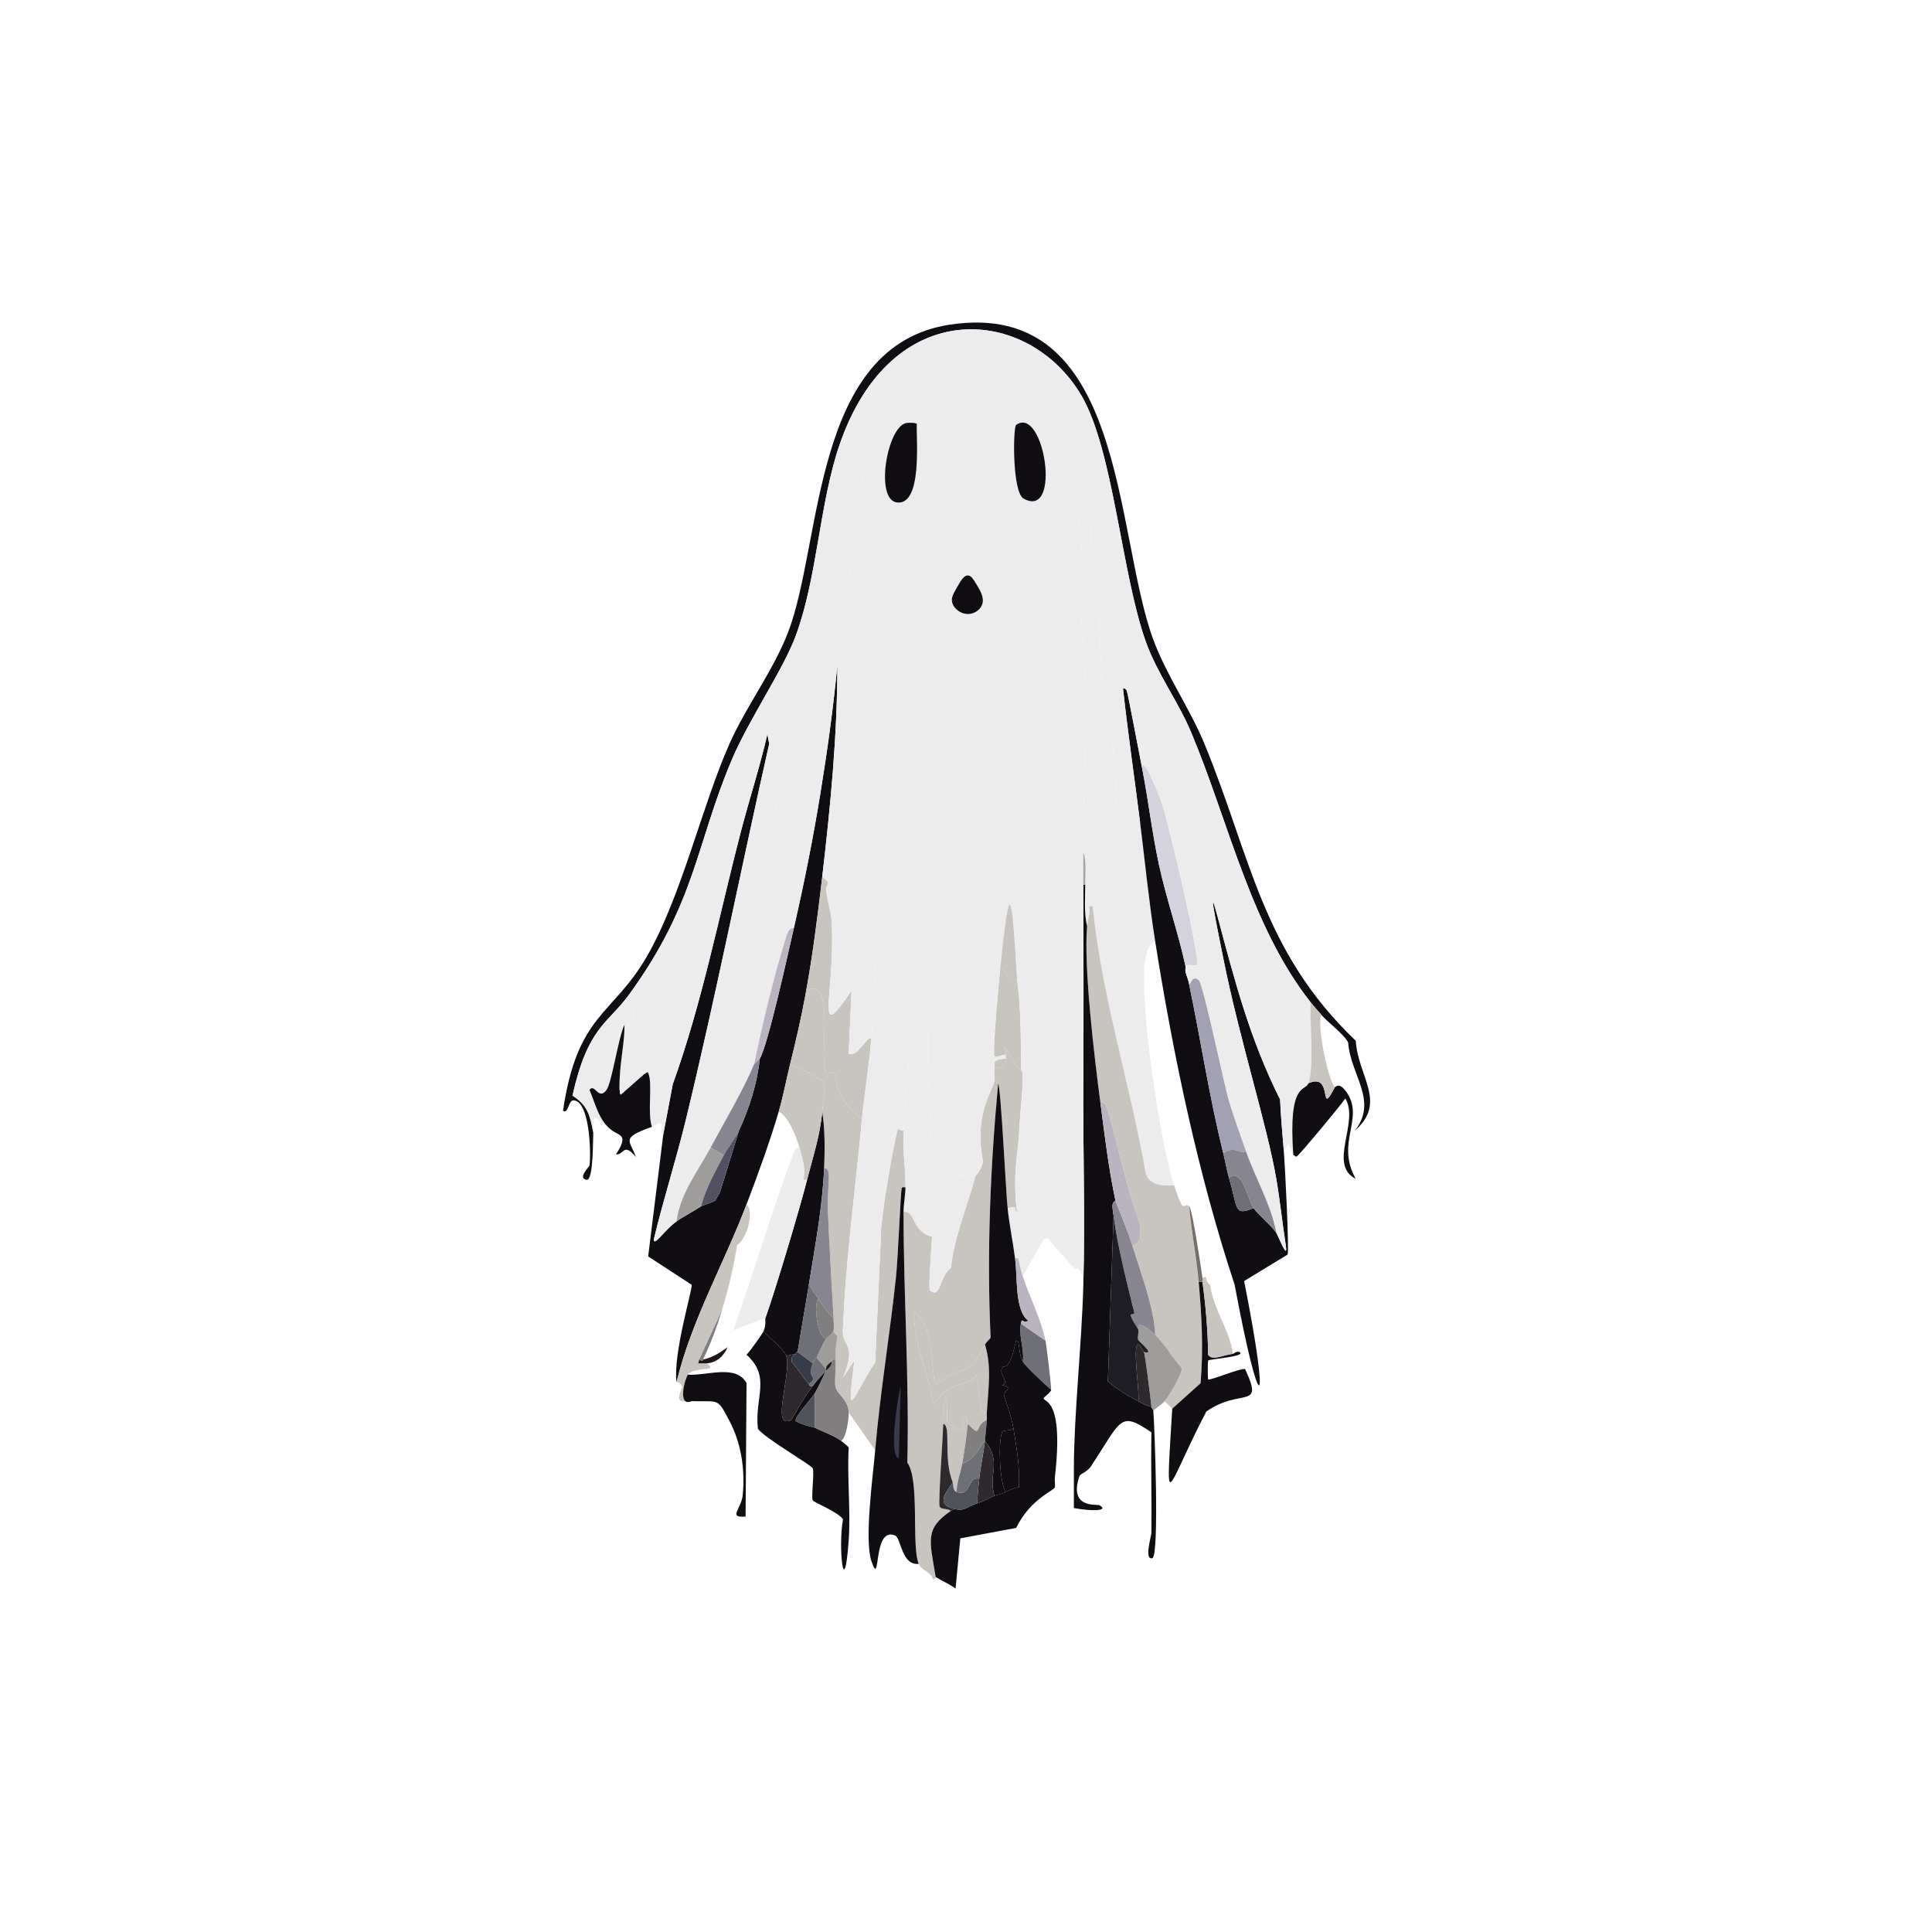 <?xml version="1.0" encoding="iso-8859-1"?>
<!-- Generator: Adobe Illustrator 28.0.0, SVG Export Plug-In . SVG Version: 6.00 Build 0)  -->
<svg version="1.1" id="Layer_1" xmlns="http://www.w3.org/2000/svg" xmlns:xlink="http://www.w3.org/1999/xlink" x="0px" y="0px"
	 viewBox="0 0 360 360" style="enable-background:new 0 0 360 360;" xml:space="preserve">
<g>
	<g id="Background_00000145772735985012515210000016550037546329039028_" style="display:none;">
		<path style="display:inline;fill:#C8C4C0;" d="M360.5-0.5c0,180.5,0,180.5,0,361c-180.5,0-180.5,0-361,0c0-180.5,0-180.5,0-361
			C180-0.5,180-0.5,360.5-0.5z"/>
		<path style="display:inline;fill:#9F9D9B;" d="M312.907,304.799c-1.644,4.127-1.933,1.031-2.115,3.525
			c-6.455,3.651-12.33,3.545-14.278,4.23c-0.275,0.097-0.176,0.472-0.176,0.705c-18.009,2.979-36.104,3.034-54.291,3.525
			c0.441-0.353,0.441-0.353,0.881-0.705c-4.339-0.249-8.499-1.073-12.868-0.705c-0.264-0.353-0.264-0.353-0.529-0.705
			c1.185-0.138,2.492-0.721,3.702-0.705c0.044,0.001,0.274,0.704,0.529,0.705c4.089,0.012,10.215,0.422,9.695-1.41
			c0.125,0.002-0.231-0.366,2.468-0.353c-0.841,1.879,5.42,1.798,4.23,0c2.801-0.059,3.928-0.303,4.759-0.353
			c0.793-0.047,5.72,1.425,6.169-1.41c5.317,0.019,10.732,0.262,16.041,0c0.143-0.007,0.561-0.697,0.705-0.705
			c2.725-0.145,5.558-0.263,8.285-0.353c0.429-0.014,0.895,0.018,1.41,0c0.354,0.078,0.909,0.729,1.763,0.176
			c-2.011-0.888-1.674-0.179-1.763-0.176c-0.424-0.093-0.963,0.06-1.41,0c-0.103-1.546,5.392-0.262,9.695-0.705
			c-2.387-0.619-11.77-0.317-5.464-0.705c12.074-0.744,13.367,0.509,6.698-1.058c3.219-0.433,5.614,0.57,4.936-2.468
			c1.355,0.07,2.691,0.395,4.054,0.353c-0.793-0.617-0.793-0.617-1.586-1.234c0.353-0.264,0.353-0.264,0.705-0.529
			C307.714,304.122,310.35,304.312,312.907,304.799z"/>
		<path style="display:inline;fill:#C8C4C0;" d="M201.857,239.579c-0.307,11.249-1.733,23.584-1.763,34.196
			c-1.205,2.048-1.656-0.021-3.525,1.41c1.673-14.665-2.04-13.853-2.115-14.63c-0.017-0.177,1.347-1.062,1.41-1.586
			c0.058-0.477-0.822-8.028-1.058-9.166c-0.823-3.982-2.939-8.087-4.23-11.986c1.939-3.437,1.939-3.437,3.878-6.875
			c0.441-0.088,0.441-0.088,0.881-0.176c1.376,1.893,3.08,3.497,4.583,5.288C200.622,236.892,201.543,235.4,201.857,239.579z"/>
		<path style="display:inline;fill:#9F9D9B;" d="M57.316,303.389c0.313,1.228-3.01,0.503-3.525,1.586
			c-2.018,4.245,5.616,3.657,8.108,3.702c5.469,0.098,7.101,0.286,0.529,0.353c3.353,1.194,6.767,0.091,10.224,0.353
			c2.394,0.181,7.741,1.375,10.576,1.763c1.584,0.216,3.688-0.207,5.288,0c0.11,0.014-0.07,0.79,1.939,1.058
			c0.056,0.007,0.646,0.673,0.881,0.705c1.83,0.251,7.365,0.579,9.695,0.705c1.641,0.05,3.296-0.069,4.936,0
			c-0.406,1.776,8.325,1.788,9.695,2.115c0.262,0.063,0.18,0.467,0.176,0.705c-15.124-0.46-30.41-0.641-45.478-2.115
			c0.19-1.981-0.776-0.386-1.939-0.705c-0.294-0.081-0.059-0.628-0.353-0.705c-4.242-1.118-8.842-1.55-13.044-2.82
			c-0.296-0.089-0.056-0.612-0.353-0.705c-0.118-0.037-1.222,0.478-2.468,0C43.998,306.234,51.587,304.125,57.316,303.389z"/>
		<path style="display:inline;fill:#C8C4C0;" d="M84.109,298.453c-0.088,0.705-0.088,0.705-0.176,1.41
			c-1.146,0.176-1.146,0.176-2.292,0.353c-2.144,1.851-7.392,0.532-7.58,2.115c-0.172-0.718-8.551-0.766-7.756,1.058
			c-1.056-0.755-3.63-0.785-4.23,0.353c-0.967-0.51-3.668-0.493-4.759-0.353c-5.729,0.736-13.318,2.845-5.112,5.993
			c1.246,0.478,2.35-0.037,2.468,0c0.296,0.093,0.057,0.616,0.353,0.705c4.202,1.271,8.802,1.702,13.044,2.82
			c0.293,0.077,0.059,0.624,0.353,0.705c1.163,0.319,2.129-1.276,1.939,0.705c-3.126-0.306-27.296-3.454-27.851-4.759
			c0.737-6.104,7.253-7.602,12.515-8.637C61.865,299.576,76.573,298.817,84.109,298.453z"/>
		<path style="display:inline;fill:#50525A;" d="M211.729,297.396c0.407,2.671,12.904-0.357,15.512,1.763
			c-11.887-0.368-23.722-0.578-35.606,0c-17.908,0.463-35.864-0.471-53.762-0.353c-1.382,0.009-6.725,0.651-11.105,0.705
			c-1.281,0.016-2.585-0.019-3.878,0c0.237-1.874,5.331,0.63,4.936-1.763C155.782,297.31,183.77,297.145,211.729,297.396z"/>
		<path style="display:inline;fill:#807E7E;" d="M112.312,313.612c-0.185,1.666,6.236,1.838,8.461,1.763
			c36.421,0.422,72.904,2.263,109.287,0c4.369-0.368,8.528,0.456,12.868,0.705c-0.441,0.353-0.441,0.353-0.881,0.705
			c-39.659,1.071-86.528,0.854-126.209-0.353c0.003-0.238,0.086-0.643-0.176-0.705c-1.369-0.327-10.101-0.339-9.695-2.115
			C108.075,313.701,110.203,313.539,112.312,313.612z"/>
		<path style="display:inline;fill:#B2B2AF;" d="M312.907,304.799c-2.557-0.487-5.193-0.677-7.756-1.058
			c-1.809-0.269-10.277-1.946-11.105-1.763c-1.632,2.356-3.994,0.654-6.169,1.763c-0.251-0.055-0.958-0.555-3.525-1.058
			c4.438,0.157,4.77-0.489,0.176-0.353c-0.088,0.088-0.088,0.088-0.176,0.176c0,0.088,0,0.088,0,0.176
			c-0.343-0.067-1.373-0.857-3.349,0c-0.736-0.494-0.471-1.047-0.529-1.058c2.954-1.949-4.299-0.676-6.698-3.173
			c13.457,0.657,26.966,1.301,40.013,4.936C314.475,304.002,313.183,304.105,312.907,304.799z"/>
		<path style="display:inline;fill:#9F9D9B;" d="M273.775,298.453c2.399,2.497,9.652,1.223,6.698,3.173
			c-7.347-1.346-14.483-1.248-21.857-1.058c-0.408-2.585-12.794,0.124-11.986-2.82C255.669,297.953,264.746,298.012,273.775,298.453
			z"/>
		<path style="display:inline;fill:#807E7E;" d="M246.63,297.748c-0.808,2.944,11.578,0.235,11.986,2.82
			c-4.919,0.127-7.355,1.82-7.932-0.353c-2.064,0.637-3.771,0.221-5.817,0c-0.208-0.022-2.92-0.847-4.054-1.058
			c-3.873-0.305-7.968,0.135-11.81,0c0.176-0.881,0.176-0.881,0.353-1.763C235.103,297.476,240.882,297.618,246.63,297.748z"/>
		<path style="display:inline;fill:#9F9D9B;" d="M109.845,298.101c0.243,1.477-2.465,1.137-3.878,1.41
			c-5.129,0.993-9.732,0.203-14.983,0.353c-0.268,0.008-0.085,0.697-0.353,0.705c-0.307,0.01-1.075-0.502-5.993-0.353
			c-0.186,0.006,0.247,0.669-2.997,0c1.146-0.176,1.146-0.176,2.292-0.353c0.088-0.705,0.088-0.705,0.176-1.41
			C92.641,298.041,101.3,298.317,109.845,298.101z"/>
		<path style="display:inline;fill:#6F7077;" d="M127.824,297.748c0.396,2.393-4.698-0.111-4.936,1.763
			c-2.401,0.034-3.702,0.341-4.583,0.353c-0.125,0.002-0.64-0.362-2.468-0.353c-0.588,0.003-1.175,0-1.763,0
			c-2.696-0.001-5.411,0.205-8.108,0c1.413-0.274,4.121,0.067,3.878-1.41C115.853,297.948,121.816,297.842,127.824,297.748z"/>
		<path style="display:inline;fill:#C8C4C0;" d="M296.338,313.26c0.001-0.233-0.099-0.608,0.176-0.705
			c1.948-0.686,7.823-0.579,14.278-4.23c5.481-3.1,4.857-7.216,6.698-2.292C310.276,310.951,304.642,311.886,296.338,313.26z"/>
		<path style="display:inline;fill:#6F7077;" d="M229.355,297.396c-0.176,0.881-0.176,0.881-0.353,1.763
			c-0.586-0.021-1.176,0.018-1.763,0c-2.608-2.12-15.104,0.908-15.512-1.763C217.603,297.448,223.482,297.314,229.355,297.396z"/>
		<path style="display:inline;fill:#100E12;" d="M126.238,272.718c1.529-0.684,1.85,1.616,0.705,1.763
			C125.516,274.663,125.323,273.127,126.238,272.718z"/>
		<path style="display:inline;fill:#2D292C;" d="M191.634,299.158c-0.003,0.238-0.086,0.643,0.176,0.705
			c1.734,0.412,15.876-0.236,20.447,0c0.271,0.014,0.082,0.691,0.353,0.705c5.98,0.315,12.01,0.393,17.979,0.705
			c2.117,0.111,4.536,0.962,6.698,1.058c0.404,0.018,1.268-0.732,1.939-0.705c0.056,0.002,0.689,0.698,0.881,0.705
			c0.674,0.025,7.322-1.016,13.396-0.353c2.578,3.581,11.635-0.856,12.339,2.115c1.948-0.744,3.664,0.467,7.756-0.705
			c0.911,1.114,3.609,1.989,4.936,2.115c3.783,0.36,15.797-2.075,11.81,3.173c-6.306,0.388,3.077,0.087,5.464,0.705
			c-4.303,0.443-9.798-0.841-9.695,0.705c-2.727,0.089-5.56,0.208-8.285,0.353c-0.144,0.008-0.562,0.698-0.705,0.705
			c-5.309,0.262-10.723,0.019-16.041,0c-1.592-0.006-2.851,0.721-3.702,0.705c-0.266-0.005-0.086-0.698-0.353-0.705
			c-2.144-0.057-11.157,0.345-8.99-0.529c-0.217-0.327-0.657-0.125-1.058-0.176c-2.36-0.304-4.699,0.465-7.051,0.353
			c0.264-0.529,0.264-0.529,0.529-1.058c6.336,0.048,12.84-1.753,19.037-0.353c4.964-2.481,11.102,0.467,8.813-2.468
			c-5.949-1.513-12.202-1.569-18.332-2.115c-0.063-0.006-0.994-0.7-1.058-0.705c-1.776-0.148-3.709,0.435-4.936,0.353
			c-0.147-0.01-0.559-0.696-0.705-0.705c-4.406-0.273-12.346,0.472-17.627-0.705c-10.297,0.735-20.667,0.467-31.023,0.353
			c-0.064-0.001-0.994-0.704-1.058-0.705c-1.263-0.013-3.346,0.706-3.525,0.705c-23.749-0.181-47.456-0.603-71.213,0
			c-8.683,1.359-29.051,1.535-35.959,3.173c-0.489,0.116-0.815,1.546-4.936,1.763c5.915,0.611,11.885,0.401,17.803,0.705
			c-0.42,1.86,1.835,0.311,2.82,2.115c-3.006,0.083-8.264-0.886-8.108,1.058c-2.009-0.268-1.829-1.043-1.939-1.058
			c-1.6-0.207-3.704,0.216-5.288,0c-2.835-0.387-8.182-1.581-10.576-1.763c-3.457-0.262-6.871,0.841-10.224-0.353
			c6.572-0.067,4.941-0.255-0.529-0.353c-1.899-1.104-3.505-0.786-4.936-1.41c1.766-1.347,2.606,0.286,3.173,0.353
			c0.971,0.114,7.358,0.137,4.23-0.881c0.881-0.617,0.881-0.617,1.763-1.234c4.507-0.213,8.728-1.358,13.22-0.705
			c2.116-0.515,4.208-0.626,5.993-2.115c1.631,0.134,2.773,0.188,4.407,0c-0.002,0.245-0.094,0.611,0.176,0.705
			c1.902,0.662,20.59-1.901,24.325-1.41c1.498-0.441,1.498-0.441,2.997-0.881c-0.154-0.949-4.421,1.277-1.41-1.586
			c1.828-0.01,2.343,0.354,2.468,0.353c-1.269,1.301,6.356,0.617,8.461-0.353c4.38-0.054,9.723-0.696,11.105-0.705
			C155.769,298.687,173.726,299.621,191.634,299.158z"/>
		<path style="display:inline;fill:#50525A;" d="M233.586,312.907c0.118,0.526,0.937,1.077-0.353,1.058
			c-1.21-0.016-2.517,0.567-3.702,0.705c0.264,0.353,0.264,0.353,0.529,0.705c-36.383,2.263-72.866,0.422-109.287,0
			c-2.004-2.473-5.192-1.648-8.461-1.763c-2.11-0.074-4.237,0.089-6.346,0c-1.64-0.069-3.294,0.05-4.936,0
			c-0.264-0.353-0.264-0.353-0.529-0.705c3.112-0.05,6.231,0.068,9.342,0c6.62-0.145,13.3-0.766,19.918-0.705
			c0.158,0.001,0.837,1.028,2.82,1.41c16.081-1.536,32.468,0.55,48.65,0.353c0.286-0.003-0.114-0.692,0.705-0.705
			c0.304-0.005-0.901,1.002,5.641,0.705c7.5-0.34,9.03-1.388,9.519-1.41c8.82-0.401,17.633-0.126,26.44-0.353
			c0.079-0.002,1.331-0.703,1.41-0.705c2.432-0.064,5.004,0.486,7.403-0.353C232.95,311.183,233.474,312.409,233.586,312.907z"/>
		<path style="display:inline;fill:#636869;" d="M244.867,300.216c2.046,0.221,3.753,0.637,5.817,0
			c0.577,2.173,3.013,0.479,7.932,0.353c7.375-0.19,14.511-0.289,21.857,1.058c0.058,0.011-0.207,0.563,0.529,1.058
			c1.976-0.857,3.006-0.067,3.349,0c2.567,0.503,3.274,1.003,3.525,1.058c1.966,0.428,4.174,1.503,6.169,0.705
			c0.047,0.438,1.83,1.037,1.939,1.058c-2.959,0.812-0.45,1.761,1.058,2.115c6.669,1.567,5.375,0.314-6.698,1.058
			c3.987-5.248-8.027-2.813-11.81-3.173c-1.326-0.126-4.025-1.001-4.936-2.115c-4.092,1.172-5.808-0.039-7.756,0.705
			c-0.704-2.972-9.761,1.466-12.339-2.115c-6.074-0.663-12.722,0.377-13.396,0.353c-0.192-0.007-0.825-0.703-0.881-0.705
			C240.007,298.857,242.824,301.497,244.867,300.216z"/>
		<path style="display:inline;fill:#9F9D9B;" d="M305.151,303.741c-0.353,0.264-0.353,0.264-0.705,0.529
			c0.793,0.617,0.793,0.617,1.586,1.234c-1.364,0.042-2.699-0.282-4.054-0.353c-1.435-0.074-2.775,1.356-1.939-0.705
			c-5.102-0.602,2.732,2.332-4.054,1.058c-0.109-0.02-1.892-0.62-1.939-1.058c-1.995,0.798-4.204-0.277-6.169-0.705
			c2.175-1.108,4.537,0.593,6.169-1.763C294.875,301.796,303.342,303.472,305.151,303.741z"/>
		<path style="display:inline;fill:#50525A;" d="M261.084,311.145c-0.45,2.835-5.377,1.363-6.169,1.41
			c-0.831,0.05-1.959,0.294-4.759,0.353c-1.448,0.03-2.788,0.007-4.23,0c-2.699-0.014-2.343,0.354-2.468,0.353
			c-1.897-0.03-4.116-0.348-5.993-0.705c3.199-0.591,6.614-0.786,9.519-2.115c0.401,0.052,0.84-0.151,1.058,0.176
			c-2.167,0.874,6.846,0.471,8.99,0.529c0.267,0.007,0.086,0.7,0.353,0.705C258.233,311.866,259.492,311.139,261.084,311.145z"/>
		<path style="display:inline;fill:#807E7E;" d="M243.457,313.26c0.52,1.832-5.606,1.422-9.695,1.41
			c-0.254-0.001-0.485-0.704-0.529-0.705c1.29,0.019,0.471-0.532,0.353-1.058c1.387,0.193,2.538-0.105,3.878-0.353
			C239.341,312.912,241.56,313.23,243.457,313.26z"/>
		<path style="display:inline;fill:#636869;" d="M301.979,305.151c0.678,3.038-1.717,2.035-4.936,2.468
			c-1.508-0.354-4.017-1.303-1.058-2.115c6.786,1.275-1.048-1.659,4.054-1.058C299.204,306.508,300.544,305.077,301.979,305.151z"/>
		<path style="display:inline;fill:#807E7E;" d="M250.155,312.907c1.189,1.798-5.071,1.879-4.23,0
			C247.367,312.915,248.707,312.938,250.155,312.907z"/>
		<path style="display:inline;fill:#2D292C;" d="M287.524,310.087c0.089-0.003-0.249-0.712,1.763,0.176
			C288.433,310.816,287.878,310.164,287.524,310.087z"/>
		<path style="display:inline;fill:#2D292C;" d="M287.524,310.087c-0.515,0.018-0.982-0.014-1.41,0
			C286.561,310.147,287.101,309.994,287.524,310.087z"/>
		<path style="display:inline;fill:#807E7E;" d="M105.967,299.511c2.697,0.205,5.413-0.001,8.108,0
			c-0.53,2.199-4.116,0.716-7.58,1.058c-0.154,0.015-0.55,0.689-0.705,0.705c-5.345,0.541-10.689,0.793-16.041,1.41
			c-1.634,0.188-2.776,0.134-4.407,0c-1.786,1.49-3.877,1.6-5.993,2.115c-4.492-0.653-8.713,0.492-13.22,0.705
			c-0.186,0.009-0.15-0.472-3.702-0.353c-0.12,0.004-2.002,0.687-2.292,0.705c-0.756,0.046-6.75-1.589-4.936,0.881
			c0.134,0.182,0.879,0.143,1.763,0.529c1.431,0.624,3.037,0.306,4.936,1.41c-2.493-0.044-10.127,0.543-8.108-3.702
			c0.515-1.083,3.838-0.358,3.525-1.586c1.092-0.14,3.793-0.157,4.759,0.353c0.601-1.137,3.175-1.108,4.23-0.353
			c-0.796-1.823,7.584-1.776,7.756-1.058c0.187-1.583,5.436-0.264,7.58-2.115c3.244,0.669,2.81,0.006,2.997,0
			c4.918-0.15,5.686,0.362,5.993,0.353c0.268-0.009,0.085-0.697,0.353-0.705C96.234,299.714,100.838,300.504,105.967,299.511z"/>
		<path style="display:inline;fill:#807E7E;" d="M98.563,311.145c2.879-0.079,6.115-0.776,8.99-0.353
			c3.49,0.515-1.512,0.468,2.292,2.115c-3.111,0.068-6.23-0.05-9.342,0c0.264,0.353,0.264,0.353,0.529,0.705
			c-2.33-0.126-7.865-0.454-9.695-0.705c-0.235-0.032-0.825-0.698-0.881-0.705C90.299,310.258,95.557,311.227,98.563,311.145z"/>
		<path style="display:inline;fill:#3C3E44;" d="M227.24,299.158c0.587,0.018,1.176-0.021,1.763,0c3.842,0.135,7.937-0.305,11.81,0
			c1.134,0.21,3.846,1.035,4.054,1.058c-2.044,1.281-4.86-1.358-5.641,1.41c-0.671-0.027-1.535,0.723-1.939,0.705
			c-2.163-0.096-4.581-0.947-6.698-1.058c-5.969-0.312-11.999-0.39-17.979-0.705c-0.271-0.014-0.082-0.691-0.353-0.705
			c-4.571-0.236-18.713,0.412-20.447,0c-0.262-0.062-0.18-0.467-0.176-0.705C203.518,298.58,215.353,298.79,227.24,299.158z"/>
		<path style="display:inline;fill:#636869;" d="M122.889,299.511c1.293-0.019,2.597,0.016,3.878,0
			c-2.105,0.97-9.73,1.653-8.461,0.353C119.186,299.852,120.488,299.545,122.889,299.511z"/>
		<path style="display:inline;fill:#807E7E;" d="M120.773,315.375c-2.225,0.075-8.646-0.096-8.461-1.763
			C115.581,313.727,118.77,312.902,120.773,315.375z"/>
		<path style="display:inline;fill:#636869;" d="M284.352,302.684c0-0.088,0-0.088,0-0.176c0.088-0.088,0.088-0.088,0.176-0.176
			C289.122,302.194,288.79,302.84,284.352,302.684z"/>
		<path style="display:inline;fill:#50525A;" d="M115.838,299.511c-3.011,2.863,1.256,0.638,1.41,1.586
			c-1.498,0.441-1.498,0.441-2.997,0.881c-3.736-0.49-22.424,2.072-24.325,1.41c-0.27-0.094-0.178-0.46-0.176-0.705
			c5.352-0.617,10.696-0.869,16.041-1.41c0.155-0.016,0.551-0.69,0.705-0.705c3.464-0.342,7.05,1.142,7.58-1.058
			C114.663,299.511,115.25,299.514,115.838,299.511z"/>
		<path style="display:inline;fill:#100E12;" d="M239.932,310.792c-1.538-0.06-2.687-1.057-3.702-1.058
			c-6.066-0.001-20.864,1.622-31.023,1.763c-38.187,0.528-71.456-0.513-109.463-2.468c-5.918-0.304-11.888-0.094-17.803-0.705
			c4.12-0.217,4.447-1.647,4.936-1.763c6.908-1.638,27.276-1.813,35.959-3.173c23.757-0.603,47.464-0.181,71.213,0
			c0.18,0.001,2.262-0.718,3.525-0.705c0.064,0.001,0.994,0.704,1.058,0.705c10.357,0.114,20.726,0.383,31.023-0.353
			c5.28,1.177,13.221,0.432,17.627,0.705c0.146,0.009,0.558,0.695,0.705,0.705c1.227,0.082,3.159-0.501,4.936-0.353
			c0.063,0.005,0.994,0.699,1.058,0.705c6.13,0.546,12.383,0.602,18.332,2.115c2.289,2.934-3.849-0.013-8.813,2.468
			c-6.198-1.4-12.701,0.4-19.037,0.353C240.196,310.263,240.196,310.263,239.932,310.792z"/>
		<path style="display:inline;fill:#3C3E44;" d="M239.932,310.792c2.352,0.112,4.691-0.657,7.051-0.353
			c-2.905,1.329-6.319,1.524-9.519,2.115c-1.34,0.247-2.491,0.545-3.878,0.353c-0.112-0.498-0.636-1.724-1.234-1.763
			c-2.399,0.839-4.972,0.289-7.403,0.353c-0.079,0.002-1.331,0.703-1.41,0.705c-8.807,0.227-17.621-0.049-26.44,0.353
			c-0.488,0.022-2.019,1.07-9.519,1.41c-6.542,0.297-5.337-0.71-5.641-0.705c-0.819,0.013-0.419,0.702-0.705,0.705
			c-16.183,0.197-32.569-1.889-48.65-0.353c-1.984-0.382-2.663-1.409-2.82-1.41c-6.618-0.061-13.299,0.56-19.918,0.705
			c-3.804-1.647,1.199-1.601-2.292-2.115c-2.875-0.424-6.11,0.273-8.99,0.353c-0.986-1.805-3.241-0.255-2.82-2.115
			c38.007,1.954,71.276,2.996,109.463,2.468c10.159-0.14,24.957-1.764,31.023-1.763
			C237.245,309.735,238.393,310.732,239.932,310.792z"/>
		<path style="display:inline;fill:#3C3E44;" d="M66.13,305.504c-0.881,0.617-0.881,0.617-1.763,1.234
			c3.128,1.019-3.26,0.995-4.23,0.881c0-0.881,0-0.881,0-1.763c0.29-0.018,2.172-0.701,2.292-0.705
			C65.979,305.032,65.944,305.513,66.13,305.504z"/>
		<path style="display:inline;fill:#6F7077;" d="M60.137,305.856c0,0.881,0,0.881,0,1.763c-0.567-0.066-1.407-1.7-3.173-0.353
			c-0.883-0.385-1.629-0.347-1.763-0.529C53.386,304.267,59.381,305.903,60.137,305.856z"/>
		<path style="display:inline;fill:#636869;" d="M228.827,299.863c1.473-0.839,3.71,1.614,0,0.705
			C228.533,300.367,228.528,300.033,228.827,299.863z"/>
	</g>
	<g>
		<path style="fill:#100E12;" d="M153.207,163.431c-0.869,7.476-1.797,14.802-3.173,22.21c-0.801,4.314-1.767,8.437-2.82,12.691
			c-0.718,2.902-1.272,5.953-2.115,8.813c-1.694,5.745-3.865,11.669-5.993,17.274c-4.198,11.056-10.23,21.496-13.044,33.139
			c-0.683-5.329,2.993-17.251,2.82-18.156c-4.054-2.644-4.054-2.644-8.108-5.288c1.41-11.369,1.41-11.369,2.82-22.739
			c0.881-4.671,0.881-4.671,1.763-9.342c5.522-15.326,8.594-31.347,12.691-47.064c1.581-6.066,3.535-12.041,4.936-18.156
			c0.176,0.881,0.176,0.881,0.353,1.763c-5.27,23.303-9.885,46.754-15.512,69.979c-1.812,7.479-4.203,14.892-5.993,22.386
			c0.028,1.426,1.947-1.731,4.23-3.349c1.475-1.045,3.093-1.828,4.583-2.82c0.118-0.079,1.811-0.622,2.644-1.058
			c0.441-0.793,0.441-0.793,0.881-1.586c1.763-5.729,1.763-5.729,3.525-11.458c1.939-4.185,3.401-8.79,3.878-13.396
			c1.512-2.48,5.328-19.877,6.346-24.325c1.905-8.323,3.562-16.598,4.936-25.03c1.3-7.981,2.41-15.924,3.173-23.973
			C156.029,137.154,154.73,150.326,153.207,163.431z"/>
		<path style="fill:#EDECED;" d="M212.434,153.207c0.932,7.389,1.655,14.857,2.82,22.21c-2.926,0.983-1.983,9.621-1.763,13.573
			c0.396,7.09,3.107,25.394,5.288,31.905c-2.175,0.097-4.593,0-5.288-2.292c-2.899-16.645-8.228-32.9-9.871-49.708
			c-0.353,0-0.353,0-0.705,0c0.299,1.257-0.254,2.517-0.353,3.702c-0.601-2.535-0.351-5.184-0.353-7.756
			c-0.001-1.846,0.283-4.431-0.353-5.993c-0.036-16.51,1.302-33.104-1.058-49.532c2.026-5.62-0.47-12.417,0.529-13.22
			c3.096-2.489,1.778,10.308,2.292,16.041c0.529,0.176,0.529,0.176,1.058,0.353c0.353,8.108,0.353,8.108,0.705,16.217
			c2.432,6.106,2.478,21.14,2.82,22.21C208.889,153.057,210.841,152.573,212.434,153.207z"/>
		<path style="fill:#C8C4C0;" d="M185.993,201.857c-1.467,15.734-2.139,31.608-1.41,47.417c-0.35,0.359-1.022,1.161-1.058,1.234
			c-2.933,6.086-4.351,3.807-8.99,7.403c-1.268-0.357,0.016-10.825-4.23-13.396c-0.019,5.847,2.569,11.39,3.702,17.098
			c2.804-4.549,7.367-3.314,7.932-5.464c0.765,3.501,0.359,7.707,1.939,7.051c-0.028,0.467,0.033,0.944,0,1.41
			c-2.423,0.964-0.822,3.635-3.525,0.705c-0.051-0.055-0.274-1.405-0.529-1.41c-1.209-0.022,1.119,5.367-3.349,0.881
			c0.048-6.861-0.509-5.823-0.705,0.529c-0.067,2.188-0.943,14.606-0.705,15.335c0.235,0.723,1.477,0.358,2.115,0.881
			c-4.796,3.285-4.03,5.238-2.82,12.339c-0.027-0.016,0.104,0.461-0.529,0.353c-0.406-1.394-2.118-1.54-2.644-2.82
			c-1.391-3.384,0.237-15.608-2.115-18.861c0.38-15.579-0.722-31.136-0.705-46.711c2.2-0.405,1.551,3.757,5.288,4.583
			c0.007,1.245-0.75,9.739-0.353,10.047c2.059,1.599,1.579-2.406,3.878-4.23c0.665-5.943,3.06-11.394,4.583-17.098
			c0.039-0.145,0.978-0.837,1.41-2.644c-1.642-8.643,1.339-12.311,2.115-14.983C185.802,201.423,185.773,201.423,185.993,201.857z"
			/>
		<path style="fill:#100E12;" d="M212.786,142.983c1.18,6.003,1.878,12.17,3.173,18.156c1.369,6.332,3.563,12.542,4.936,18.861
			c0.07,0.323-0.07,0.735,0,1.058c0.157,0.72,0.627,1.682,0.705,2.468c2.174,10.452,3.762,21.006,6.346,31.376
			c0.377,1.513,0.618,3.071,1.058,4.583c1.723,5.929,0.891,7.078,4.583,5.641c0.756,1.081,3.273,3.194,4.23,4.583
			c0.302,0.438,2.261,5.473,1.763,2.292c-0.641-4.094-1.07-8.296-1.763-12.339c-1.714-10.004-6.916-26.221-9.871-41.071
			c-0.469-2.356-3.356-16.342-1.058-7.756c3.212,11.998,5.983,22.746,11.634,34.02c0.151,3.234,0.434,6.469,0.705,9.695
			c0.2,2.375,1.009,18.301,0.705,19.213c-4.054,2.468-4.054,2.468-8.108,4.936c5.029,25.279,2.998,26.313-1.763,0.705
			c-6.779-20.487-11.426-42.648-14.807-63.986c-1.165-7.353-1.889-14.821-2.82-22.21c-1.045-8.286-2.259-16.551-3.173-24.854
			c0.095-0.353,0.64,0.159,0.705,0.353C210.199,129.395,212.311,140.569,212.786,142.983z"/>
		<path style="fill:#C8C4C0;" d="M218.779,220.895c2.062,6.153,1.565,2.828,2.82,3.878c0.386,4.738,1.342,9.361,1.763,14.102
			c0.566,6.38,0.889,12.417,0.353,18.861c-2.644,2.38-2.644,2.38-5.288,4.759c-0.705-0.705-0.705-0.705-1.41-1.41
			c0.803-0.961,3.314-5.072,3.173-6.169c-1.572-1.749-3.299-4.661-4.936-6.169c-0.195-5.061-2.656-11.431-4.23-16.569
			c2.051-0.903,1.316-1.976,1.41-4.054c-2.295-5.666-5.039-18.648-6.346-22.21c-0.118-0.323-0.662-0.633-1.058-0.529
			c-1.113-8.432-3.11-25.074-2.468-32.786c0.099-1.185,0.652-2.445,0.353-3.702c0.353,0,0.353,0,0.705,0
			c1.643,16.808,6.972,33.063,9.871,49.708C214.186,220.894,216.604,220.992,218.779,220.895z"/>
		<path style="fill:#100E12;" d="M246.277,189.166c-0.668-0.809-1.492-1.674-2.115-2.468c-11.13-14.173-15.226-33.602-22.21-50.237
			c-2.417-5.758-6.335-10.953-8.461-16.922c-4.518-12.685-6.034-35.699-11.986-45.83C191.681,56.99,166,54.668,156.38,83.052
			c-3.707,10.939-4.086,24.57-8.108,35.43c-2.361,6.375-8.743,15.567-11.986,23.268c-6.627,15.736-6.669,26.524-19.037,43.539
			c-4.028,5.542-7.663,5.934-10.576,18.861c2.877,1.83,3.253,3.677,3.878,6.875c-0.085,1.19,0.059,8.993-1.234,8.813
			c-1.785-0.247,0.509-2.487,0.529-2.644c0.304-2.425,0.045-12.089-2.997-12.163c-0.954-0.023-0.95,2.67-1.939,1.939
			c2.649-18.031,9.213-17.774,15.512-28.556c6.536-11.188,10.312-28.126,15.512-39.837c3.097-6.976,8.199-13.673,10.929-20.8
			c6.424-16.77,4.429-53.404,30.142-57.288c32.835-4.959,30.539,38.758,37.898,58.698c2.474,6.703,6.789,12.783,9.519,19.39
			c8.659,20.957,10.63,38.574,28.203,55.349c0.444,6.767,5.898,11.521-0.176,16.746c4.41-5.545-0.806-10.325-1.234-16.393
			C250.513,192.769,247.247,190.341,246.277,189.166z"/>
		<path style="fill:#100E12;" d="M202.562,172.597c-0.643,7.712,1.355,24.354,2.468,32.786c0.808,6.125,1.52,12.282,2.82,18.332
			c-0.846,0.47-0.546,1.271-0.353,2.82c-0.529,15.424-0.529,15.424-1.058,30.847c1.709,1.489,3.637,2.658,5.641,3.702
			c0.777,0.405,1.584,0.921,2.468,1.058c0.036,0.337,0.322,0.371,0.353,0.705c0.228,2.454,1.161,27.179-0.176,27.498
			c-1.591,0.38-0.184-4.085-0.176-4.759c0.072-6.219-0.117-12.463,0-18.685c-5.933-4.043-5.489-2.431-11.281,6.346
			c-0.651,0.986-1.997,1.419-2.115,1.763c-2.121,6.179,3.277,5.226,3.702,5.464c1.973,1.106-1.62,1.139-4.759,0.529
			c0.005-2.409-0.007-4.818,0-7.227c0.03-10.612,1.456-22.948,1.763-34.196c0.347-12.741-0.073-25.349,0-38.074
			c0.07-12.195,0.031-24.466,0-36.664c0.176,0,0.176,0,0.353,0C202.212,167.413,201.962,170.061,202.562,172.597z"/>
		<path style="fill:#C8C4C0;" d="M160.61,208.556c-1.2,12.922-2.995,25.798-3.525,38.779c-0.459,3.924,2.785,2.56,0,9.342
			c1.058-1.586,1.058-1.586,2.115-3.173c-1.531,12.275-0.514,6.986,3.878,0.353c0.529-11.722,0.529-11.722,1.058-23.444
			c-0.204-2.66,2.656-19.052,3.173-19.918c0.232-0.388,0.326,0.307,1.058,0.176c-0.198,4.384,0.395,6.519,0.353,10.576
			c-0.238-0.003-0.643-0.086-0.705,0.176c-0.192,0.808-0.697,13.187-1.058,16.569c-1.144,10.73-2.957,21.499-3.878,32.257
			c-2.468-3.525-2.468-3.525-4.936-7.051c-0.122-2.484-2.145-3.327-2.468-4.759c-0.204-0.903,0.1-3.472,0-5.112
			c-0.115-1.884,0.379-3.991,0.353-4.407c-0.01-0.154-0.679-0.449-0.705-0.881c-0.008-0.123,0.115-0.471,0-2.468
			c-0.38-6.612-0.787-13.306-1.058-19.918c-0.189-4.606,0.864-8.219-0.705-7.932c0.145-3.453,0.185-7.147-0.353-10.576
			c0.115-1.317,0.652-4.679,0.353-5.464c-0.213-0.558-5.256-3.022-6.346-3.349c1.053-4.255,2.019-8.378,2.82-12.691
			c1.374,0.138-0.033-1.629,1.586-1.41c3.632,0.492,0.984,12.81,2.292,15.688c0.272,0.598,1.013-0.763,1.763,0.353
			C155.955,200.688,155.153,204.31,160.61,208.556z"/>
		<path style="fill:#100E12;" d="M146.509,252.623c1.054,3.186-2.973,13.863,0.881,11.986c0.339-0.165,1.41-2.841,4.054-6.346
			c0.947-1.255,1.357-1.713,2.468-2.82c-0.696,1.471-1.287,2.815-2.115,4.23c-0.458,0.782-3.825,4.452-3.525,5.112
			c1.36,0.829,3.358,1.152,3.525,1.234c1.238,0.604,4.027,1.688,4.936,2.468c0.477,0.409,1.002,0.746,1.41,1.234
			c-0.309,5.492,0.385,11.902,0,17.274c-0.861,12.025-2.008,1.03-1.058-3.878c-0.696-1.271-5.509-3.22-5.641-3.525
			c-0.313-0.728,0.32-5.077,0-5.993c-0.208-0.596-9.251-5.789-10.224-7.403c-0.655-5.787,2.527-9.636-2.115-13.749
			c0.764-0.812,2.984-3.937,3.173-4.407C143.275,249.202,146.132,251.486,146.509,252.623z"/>
		<path style="fill:#EDECED;" d="M123.594,211.376c-0.767-0.136-0.027-1.734-0.529-2.115c-0.185-0.14-1.244,0.585-1.586,0.705
			c-0.907-2.551,0.198-8.157-0.705-10.047c-0.193-0.404-0.612,0.38-0.705,0.176c-0.27-0.593-0.678-0.106-0.705-0.881
			c-0.065-1.862,9.072-21.407,10.576-25.03c1.325-3.192,6.524-17.836,7.051-18.685c0.102-0.164,0.648-0.264,1.058-0.529
			c-4.097,15.717-7.17,31.738-12.691,47.064C124.475,206.705,124.475,206.705,123.594,211.376z"/>
		<path style="fill:#EDECED;" d="M244.162,188.461c0.042,3.02,0.629,10.84-0.353,13.396c-0.623,1.622-3.798-0.37-2.82,13.396
			c-0.441-1.058-0.441-1.058-0.881-2.115c-0.441,0.705-0.441,0.705-0.881,1.41c-0.271-3.226-0.554-6.46-0.705-9.695
			c-5.651-11.274-8.422-22.022-11.634-34.02c0.588-0.329,0.574-0.468,1.058,0.176c0.672,0.896,3.053,7.822,5.993,11.634
			C235.337,184.457,243.164,192.664,244.162,188.461z"/>
		<path style="fill:#100E12;" d="M153.56,217.722c-0.303,7.237-1.68,14.376-2.82,21.505c-0.677,4.231-1.443,8.451-2.115,12.691
			c-0.004,0.025-0.285-0.126-0.353,0.353c-0.881,0.176-0.881,0.176-1.763,0.353c-0.376-1.138-3.234-3.421-4.23-4.583
			c0.555-1.379,0.243-2.162,0.353-2.468c1.86-5.207,6.371-20.301,7.756-25.735c1.076-4.224,2.438-8.303,2.82-12.691
			C153.744,210.575,153.704,214.269,153.56,217.722z"/>
		<path style="fill:#EDECED;" d="M148.977,213.844c1.581,5.22,0.632,5.526,0.705,5.817c0.066,0.263,0.467,0.179,0.705,0.176
			c-1.384,5.434-5.896,20.528-7.756,25.735c-2.997,1.146-2.997,1.146-5.993,2.292c3.903-10.964,7.196-22.247,11.281-33.139
			C148.055,214.364,148.425,213.663,148.977,213.844z"/>
		<path style="fill:#100E12;" d="M224.067,238.874c0.6,4.456,0.998,9.069,1.058,13.573c0.83,1.155,2.551,0.089,4.583-0.176
			c0.335-0.044,0.528-0.522,1.234-0.353c1.516,0.846-5.635,1.328-5.817,1.586c-0.102,0.144-0.086,3.371,0,3.525
			c0.173,0.312,5.994-2.128,6.875-1.939c3.612,7.786-0.765,3.382-7.227,7.932c-7.815,15.009-7.549,20.11-6.346-0.529
			c2.644-2.38,2.644-2.38,5.288-4.759c0.536-6.444,0.213-12.481-0.353-18.861C223.715,238.874,223.715,238.874,224.067,238.874z"/>
		<path style="fill:#EDECED;" d="M115.485,200.8c0.1-3.263,0.903-6.588,0.881-9.871c-1.178,2.507-2.339,10.752-3.349,12.163
			c-1.49,2.08-2.245-1.361-3.173,0c1.154,2.663,1.729,5.771,4.23,7.58c-4.297-2.913-3.221-3.899-3.525,0.353
			c-0.625-3.198-1.001-5.044-3.878-6.875c2.913-12.927,6.548-13.319,10.576-18.861c2.519,3.711-0.821,10.899-0.705,16.041
			C116.014,201.064,116.014,201.064,115.485,200.8z"/>
		<path style="fill:#100E12;" d="M115.485,200.8c-0.018,0.595-0.139,2.931,0.176,3.173c2.203-1.939,2.203-1.939,4.407-3.878
			c0.093,0.204,0.512-0.581,0.705-0.176c0.903,1.891-0.202,7.497,0.705,10.047c-6.077,2.138-3.97,2.572-2.997,5.641
			c-2.324-2.886-2.237-0.285-3.702-0.529c2.376-3.577,0.732-3.432-0.705-4.407c-2.502-1.808-3.077-4.917-4.23-7.58
			c0.928-1.361,1.683,2.08,3.173,0c1.01-1.41,2.171-9.656,3.349-12.163C116.389,194.212,115.586,197.537,115.485,200.8z"/>
		<path style="fill:#C8C4C0;" d="M153.207,207.146c-0.382,4.388-1.744,8.468-2.82,12.691c-0.238,0.003-0.639,0.087-0.705-0.176
			c-0.073-0.291,0.876-0.596-0.705-5.817c-0.616-2.033-2.042-5.859-3.878-6.698c0.843-2.86,1.397-5.912,2.115-8.813
			c1.09,0.328,6.133,2.791,6.346,3.349C153.859,202.467,153.322,205.829,153.207,207.146z"/>
		<path style="fill:#C8C4C0;" d="M134.522,244.162c-2.115,4.583-2.115,4.583-4.23,9.166c-0.088,0.353-0.088,0.353-0.176,0.705
			c0.526-0.024,1.062,0.035,1.586,0c2.331,1.72-2.204,0.46-3.525,2.115c-0.504,0.632-2.069,6.097,0.705,4.936
			c-1.934-0.062-3.089,0.698-1.763-2.644c-0.572-1.239-1.049-0.813-1.058-0.881c2.814-11.643,8.846-22.083,13.044-33.139
			c1.446,1.121,0.2,6.348-1.763,7.58C136.702,236.062,135.725,240.237,134.522,244.162z"/>
		<path style="fill:#100E12;" d="M128.882,261.084c-2.774,1.161-1.21-4.304-0.705-4.936c3.506,0.244,9.015-2.01,10.929,1.586
			c-0.088,12.427-0.088,12.427-0.176,24.854c-3.372,0.263-0.771-1.375-0.529-4.054c0.428-4.73-0.245-9.502-2.468-13.749
			C133.587,260.304,134.02,261.249,128.882,261.084z"/>
		<path style="fill:#100E12;" d="M248.745,202.562c0.114,0.072,0.718-1.073,2.115,0.881c3.537,4.946-2.081,9.374,1.763,16.217
			c-5.254-2.651,0.725-10.564-1.939-14.983c-1.049,1.531-8.41,10.359-8.99,10.752c-0.405,0.275-0.301-0.184-0.705-0.176
			c-0.978-13.766,2.198-11.774,2.82-13.396C248.614,199.676,245.584,208.641,248.745,202.562z"/>
		<path style="fill:#9F9D9B;" d="M215.254,248.745c1.636,1.508,3.363,4.42,4.936,6.169c0.142,1.097-2.37,5.209-3.173,6.169
			c-0.414,0.496-1.56,1.279-2.115,1.763c-0.031-0.334-0.316-0.368-0.353-0.705c-0.182-1.702-1.14-9.689-1.41-10.224
			c2.293,0.602-0.867-1.841-1.058-2.292c-0.159-0.375,0.156-1.483,0-1.939C211.884,245.703,214.479,248.031,215.254,248.745z"/>
		<path style="fill:#807E7E;" d="M155.675,253.328c0.1,1.639-0.204,4.209,0,5.112c0.323,1.432,2.346,2.275,2.468,4.759
			c0.05,1.021-0.399,4.629-1.41,5.288c-0.909-0.78-3.698-1.864-4.936-2.468c0-3.173,0-3.173,0-6.346
			c0.829-1.416,1.419-2.759,2.115-4.23c0.531-0.529,1.114-0.88,1.058-1.763C155.001,253.657,154.858,253.198,155.675,253.328z"/>
		<path style="fill:#C8C4C0;" d="M229.708,252.271c-2.032,0.266-3.753,1.331-4.583,0.176c-0.059-4.504-0.458-9.117-1.058-13.573
			c-0.031-0.228,0.031-0.477,0-0.705c1.091-0.778,0.249,0.406,1.41,1.234C226.079,243.929,229.279,248.138,229.708,252.271z"/>
		<path style="fill:#C8C4C0;" d="M246.277,189.166c-1.035,1.181,1.162,12.217,2.468,13.396c-3.161,6.078-0.131-2.887-4.936-0.705
			c0.982-2.557,0.395-10.376,0.353-13.396c-0.008-0.587,0.005-1.175,0-1.763C244.785,187.492,245.609,188.357,246.277,189.166z"/>
		<path style="fill:#756F68;" d="M224.067,238.169c0.031,0.228-0.031,0.477,0,0.705c-0.353,0-0.353,0-0.705,0
			c-0.421-4.74-1.377-9.363-1.763-14.102C222.177,225.256,223.849,236.566,224.067,238.169z"/>
		<path style="fill:#807E7E;" d="M130.997,253.328c-0.034,0.007,0.147,0.608-0.705,0c2.115-4.583,2.115-4.583,4.23-9.166
			C133.545,247.354,132.451,250.328,130.997,253.328z"/>
		<path style="fill:#1F1715;" d="M131.702,254.033c-0.525,0.035-1.06-0.024-1.586,0c0.088-0.353,0.088-0.353,0.176-0.705
			c0.852,0.608,0.671,0.007,0.705,0c1.852-0.403,3.08-1.242,4.583-2.292C134.862,252.74,133.498,253.913,131.702,254.033z"/>
		<path style="fill:#EDECED;" d="M156.027,123.946c-0.763,8.049-1.873,15.992-3.173,23.973c-1.911-2.694-6.347-2.965-7.756-0.176
			c-0.479,0.947-2.148,16.053-2.82,19.39c-2.125,10.536-7.676,34.928-14.454,41.423c5.627-23.225,10.241-46.676,15.512-69.979
			c-0.176-0.881-0.176-0.881-0.353-1.763c-1.401,6.115-3.354,12.09-4.936,18.156c-0.41,0.265-0.956,0.365-1.058,0.529
			c-0.527,0.849-5.726,15.492-7.051,18.685c-1.504,3.623-10.642,23.168-10.576,25.03c0.027,0.775,0.435,0.289,0.705,0.881
			c-2.203,1.939-2.203,1.939-4.407,3.878c-0.315-0.242-0.195-2.578-0.176-3.173c0.529,0.264,0.529,0.264,1.058,0.529
			c-0.116-5.141,3.224-12.33,0.705-16.041c12.368-17.015,12.41-27.803,19.037-43.539c3.243-7.701,9.625-16.892,11.986-23.268
			c4.022-10.86,4.401-24.492,8.108-35.43c3.847,1.894,4.259,3.324,4.23,7.227C158.319,107.113,158.319,107.113,156.027,123.946z"/>
		<path style="fill:#EDECED;" d="M152.854,147.919c-1.373,8.432-3.031,16.707-4.936,25.03c-0.886-0.149-1.202,0.934-1.41,1.586
			c-2.157,6.762-4.569,16.803-5.993,23.796c-2.318,5.364-5.349,10.376-8.108,15.512c-2.366,4.404-5.724,8.614-6.346,13.749
			c-2.284,1.618-4.202,4.775-4.23,3.349c1.79-7.495,4.181-14.907,5.993-22.386c6.778-6.495,12.329-30.887,14.454-41.423
			c0.673-3.336,2.342-18.443,2.82-19.39C146.508,144.954,150.943,145.225,152.854,147.919z"/>
		<path style="fill:#C8C4C0;" d="M153.912,165.546c0.176,2.048,0.955,4.28,1.058,6.169c0.736,13.599-3.467,23.523,3.702,12.868
			c-0.264,5.905-0.264,5.905-0.529,11.81c1.926,0.409,2.799-2.754,4.23-2.997c-0.404,5.053-1.294,10.106-1.763,15.159
			c-5.457-4.245-4.655-7.868-4.936-8.285c-0.75-1.116-1.491,0.245-1.763-0.353c-1.308-2.878,1.341-15.196-2.292-15.688
			c-1.619-0.219-0.212,1.548-1.586,1.41c1.376-7.408,2.304-14.734,3.173-22.21C155.079,164.416,153.889,165.281,153.912,165.546z"/>
		<path style="fill:#878690;" d="M137.695,210.671c-0.715,1.544-2.011,3.027-2.82,4.583c-1.234-0.705-1.234-0.705-2.468-1.41
			c2.759-5.136,5.79-10.148,8.108-15.512c0.168-0.323,0.955-0.889,1.058-1.058C141.097,201.881,139.634,206.485,137.695,210.671z"/>
		<path style="fill:#9F9D9B;" d="M134.875,215.254c-1.606,3.086-3.366,6.103-4.23,9.519c-1.49,0.993-3.108,1.776-4.583,2.82
			c0.621-5.135,3.98-9.345,6.346-13.749C133.641,214.549,133.641,214.549,134.875,215.254z"/>
		<path style="fill:#BAB3C0;" d="M147.919,172.949c-1.018,4.448-4.833,21.845-6.346,24.325c-0.103,0.169-0.89,0.734-1.058,1.058
			c1.424-6.993,3.836-17.034,5.993-23.796C146.717,173.884,147.033,172.8,147.919,172.949z"/>
		<path style="fill:#525163;" d="M130.645,224.772c0.864-3.415,2.625-6.432,4.23-9.519c0.81-1.556,2.105-3.039,2.82-4.583
			c-1.763,5.729-1.763,5.729-3.525,11.458c-0.441,0.793-0.441,0.793-0.881,1.586C132.455,224.15,130.763,224.694,130.645,224.772z"
			/>
		<path style="fill:#EDECED;" d="M173.654,217.369c0.089,4.343-0.025,8.699,0,13.044c-3.737-0.826-3.088-4.988-5.288-4.583
			c0.002-1.539,0.337-3.132,0.353-4.583c0.042-4.057-0.55-6.192-0.353-10.576c0.182-4.023,1.26-18.134,2.115-20.976
			c0.805-2.674-0.107,0.531,2.468,1.058C172.598,199.64,173.472,208.499,173.654,217.369z"/>
		<path style="fill:#EDECED;" d="M181.763,219.132c-1.523,5.705-3.918,11.155-4.583,17.098c-2.299,1.825-1.819,5.83-3.878,4.23
			c-0.397-0.308,0.36-8.802,0.353-10.047c-0.025-4.345,0.089-8.701,0-13.044C176.527,218.743,178.638,219.056,181.763,219.132z"/>
		<path style="fill:#C8C4C0;" d="M190.224,199.39c-0.001,0.073,0.38,0.012,0.353,1.41c-0.068,3.478-0.55,7.075-0.705,10.576
			c-0.155,3.505-1.259,7.311-0.353,14.63c-0.864-0.94,0.395-1.332-1.763-0.881c-0.344-3.337-1.234-22.228-1.763-23.268
			c-0.221-0.434-0.191-0.434-0.705-0.353c0.165-0.567-0.145-1.761,0-2.468c1.754-0.085,1.81-0.416,2.115-1.763
			c0.047-0.205-0.025-0.479,0-0.705c0.051-0.463,0.103-0.926-0.353-1.234C187.412,194.609,189.244,198.951,190.224,199.39z"/>
		<path style="fill:#C8C4C0;" d="M183.525,250.508c1.295,4.09,0.616,8.366,0.353,12.691c-1.58,0.657-1.174-3.55-1.939-7.051
			c-0.565,2.15-5.128,0.915-7.932,5.464c-1.133-5.708-3.721-11.252-3.702-17.098c4.246,2.572,2.963,13.04,4.23,13.396
			C179.175,254.315,180.592,256.593,183.525,250.508z"/>
		<path style="fill:#C8C4C0;" d="M180.353,265.314c-0.287,2.462-0.607,4.969-1.058,7.403c-0.326,1.759-1.017,3.47-1.058,5.288
			c-0.749-0.278-0.545-1.353-0.705-1.763c-1.864-4.776-0.21-10.526-1.763-10.929c0.196-6.352,0.753-7.389,0.705-0.529
			c4.468,4.486,2.14-0.904,3.349-0.881C180.079,263.909,180.301,265.259,180.353,265.314z"/>
		<path style="fill:#807E7E;" d="M183.878,264.609c-0.09,1.268-0.232,2.607-0.353,3.878c-0.4-0.007-1.703,3.516-4.23,4.23
			c0.451-2.435,0.771-4.942,1.058-7.403C183.056,268.244,181.454,265.573,183.878,264.609z"/>
		<path style="fill:#EDECED;" d="M227.945,178.59c2.955,14.849,8.157,31.067,9.871,41.071c0.693,4.042,1.122,8.244,1.763,12.339
			c0.498,3.181-1.461-1.854-1.763-2.292c-0.921-5.11-3.851-10.086-5.641-15.159c-1.08-3.062-2.225-6.244-3.173-9.342
			c-0.888-2.902-4.774-21.787-5.641-22.562c-0.936-0.838-1.379,0.205-1.763,0.881c-0.078-0.785-0.548-1.747-0.705-2.468
			c2.639-2.299,1.38,1.076,3.349,0.705C225.784,181.472,224.955,177.468,227.945,178.59z"/>
		<path style="fill:#D4D3DD;" d="M220.895,180c-1.372-6.319-3.566-12.529-4.936-18.861c-1.294-5.985-1.992-12.153-3.173-18.156
			c0.357-2.327,3.384,5.71,3.878,7.227c1.03,3.163,7.088,28.292,6.346,29.613C222.885,180.046,221.269,179.575,220.895,180z"/>
		<path style="fill:#A2A1B3;" d="M232.176,214.549c-1.17,0.625-2.122-1.216-4.23,0.353c-2.584-10.37-4.171-20.924-6.346-31.376
			c0.384-0.676,0.827-1.719,1.763-0.881c0.866,0.776,4.753,19.661,5.641,22.562C229.951,208.305,231.096,211.487,232.176,214.549z"
			/>
		<path style="fill:#878690;" d="M232.176,214.549c1.79,5.073,4.72,10.049,5.641,15.159c-0.957-1.389-3.475-3.502-4.23-4.583
			c-1.15-1.645-2.142-7.733-4.583-5.641c-0.439-1.512-0.681-3.07-1.058-4.583C230.054,213.333,231.006,215.174,232.176,214.549z"/>
		<path style="fill:#6F7077;" d="M233.586,225.125c-3.692,1.437-2.86,0.288-4.583-5.641
			C231.444,217.392,232.436,223.48,233.586,225.125z"/>
		<path style="fill:#878690;" d="M211.023,232.176c1.574,5.139,4.035,11.509,4.23,16.569c-0.775-0.714-3.37-3.042-3.173-1.058
			c-0.077-0.225-1.146-1.623-1.41-2.644c-0.057-0.221,0.76-0.131,0.705-0.353c-1.344-5.433-3.197-12.716-3.878-18.156
			c-0.194-1.549-0.494-2.35,0.353-2.82C208.941,226.503,210.147,229.313,211.023,232.176z"/>
		<path style="fill:#BAB3C0;" d="M211.023,232.176c-0.877-2.862-2.082-5.673-3.173-8.461c-1.3-6.05-2.012-12.207-2.82-18.332
			c0.396-0.104,0.939,0.206,1.058,0.529c1.306,3.562,4.051,16.544,6.346,22.21C212.34,230.2,213.074,231.273,211.023,232.176z"/>
		<path style="fill:#EDECED;" d="M201.857,201.505c-0.073,12.725,0.347,25.334,0,38.074c-0.314-4.179-1.235-2.687-1.939-3.525
			c-1.503-1.791-3.207-3.395-4.583-5.288c-0.441,0.088-0.441,0.088-0.881,0.176c-1.939,3.437-1.939,3.437-3.878,6.875
			c-0.901-2.721-0.619-3.976-1.41-3.173c-0.411-3.152-1.084-6.362-1.41-9.519c2.158-0.45,0.899-0.059,1.763,0.881
			c-0.907-7.319,0.197-11.126,0.353-14.63c2.776-0.805,4.359-3.523,6.346-5.288C197.969,204.531,200.217,203.275,201.857,201.505z"
			/>
		<path style="fill:#1E1D25;" d="M212.081,247.688c0.156,0.456-0.159,1.564,0,1.939c0.191,0.45,3.35,2.893,1.058,2.292
			c-2.912-5.756-0.574,8.127-1.058,9.166c-2.003-1.043-3.931-2.212-5.641-3.702c0.529-15.424,0.529-15.424,1.058-30.847
			c0.681,5.44,2.534,12.723,3.878,18.156c0.055,0.221-0.762,0.132-0.705,0.353C210.935,246.065,212.004,247.463,212.081,247.688z"/>
		<path style="fill:#2D292C;" d="M213.139,251.918c0.27,0.534,1.228,8.522,1.41,10.224c-0.883-0.136-1.691-0.653-2.468-1.058
			C212.565,260.045,210.226,246.162,213.139,251.918z"/>
		<path style="fill:#EDECED;" d="M157.085,247.335c0.046-0.389,2.165-5.839,2.115-7.227c2.468-4.847,2.468-4.847,4.936-9.695
			c-0.529,11.722-0.529,11.722-1.058,23.444c-4.392,6.634-5.409,11.922-3.878-0.353c-1.058,1.586-1.058,1.586-2.115,3.173
			C159.87,249.895,156.626,251.259,157.085,247.335z"/>
		<path style="fill:#878690;" d="M155.322,245.572c-1.137-0.954-1.987-2.327-2.82-3.525c-0.631-0.907-1.282-1.82-1.763-2.82
			c1.14-7.128,2.517-14.268,2.82-21.505c1.569-0.286,0.516,3.327,0.705,7.932C154.536,232.266,154.942,238.96,155.322,245.572z"/>
		<path style="fill:#807E7E;" d="M155.322,245.572c0.115,1.997-0.008,2.345,0,2.468c-0.353,0.673-1.354,1.328-1.41,1.41
			c-1.596-0.286-2.384-6.508-1.41-7.403C153.336,243.245,154.185,244.618,155.322,245.572z"/>
		<path style="fill:#9F9D9B;" d="M155.675,253.328c-0.817-0.13-0.673,0.329-0.705,0.353c-1.356,1.006-0.921,1.122-1.058,1.41
			c-0.881-1.058-0.881-1.058-1.763-2.115c0.432-0.905,1.323-2.874,1.763-3.525c0.056-0.083,1.057-0.737,1.41-1.41
			c0.027,0.432,0.695,0.727,0.705,0.881C156.054,249.337,155.56,251.444,155.675,253.328z"/>
		<path style="fill:#6F7077;" d="M194.807,249.803c0.235,1.138,1.115,8.689,1.058,9.166c-1.276-1.131-4.725-4.272-5.288-5.288
			c0.333-2.166-0.856-5.032-0.353-7.051C192.515,248.216,192.515,248.216,194.807,249.803z"/>
		<g>
			<path style="fill:#100E12;" d="M190.576,253.681c0.563,1.016,4.012,4.157,5.288,5.288c-0.064,0.524-1.427,1.409-1.41,1.586
				c0.075,0.777,3.789-0.035,2.115,14.63c-0.072,0.632,0.049,1.302,0,1.939c-0.283,0.755-4.474,2.061-7.227,7.58
				c-5.2,0.969-5.2,0.969-10.4,1.939c-0.441,4.671-0.441,4.671-0.881,9.342c-1.173-0.805-2.477-1.405-3.702-2.115
				c-1.21-7.1-1.975-9.053,2.82-12.339c0.186-0.127,0.474-0.295,0.705-0.353c1.925,0.469,2.327-0.459,4.23-1.058
				c1.115-0.351,2.12-0.923,3.173-1.41c0.209-0.097,1.141-0.221,2.115-0.705c0.847-0.421,1.5-0.755,2.468-0.881
				c0.197-3.745-0.457-7.436-1.058-11.105c-0.373-2.28-1.667-5.619-1.763-6.169c-0.087-0.501,1.979-1.273-0.353-1.763
				c1.656-0.302-0.614-1.872,0-3.173c0.422-0.893,1.192,1.285,2.644-5.112C190.172,249.793,189.642,251.996,190.576,253.681z"/>
			<path style="fill:#100E12;" d="M187.756,225.125c0.326,3.157,0.999,6.367,1.41,9.519c0.451,3.462-0.091,9.646,2.468,11.458
				c-1.22,0.59-1.088-0.762-1.41,0.529c-0.503,2.018,0.686,4.885,0.353,7.051c-0.934-1.685-0.404-3.888-1.234-3.878
				c-1.452,6.397-2.222,4.219-2.644,5.112c-0.614,1.301,1.656,2.871,0,3.173c2.331,0.49,0.265,1.261,0.353,1.763
				c0.096,0.55,1.389,3.89,1.763,6.169c-0.423,0.844-1.891,0.255-2.115,0.881c-0.683,1.905-0.502,9.1,0.705,11.105
				c-0.974,0.484-1.906,0.608-2.115,0.705c-1.217-4.182,1.465-6.188-1.763-10.224c0.12-1.271,0.263-2.61,0.353-3.878
				c0.033-0.466-0.028-0.943,0-1.41c0.263-4.325,0.942-8.601-0.353-12.691c0.035-0.073,0.708-0.874,1.058-1.234
				c-0.729-15.808-0.056-31.683,1.41-47.417C186.522,202.897,187.411,221.788,187.756,225.125z"/>
			<path style="fill:#2D292C;" d="M177.532,276.243c-1.614,2.291-2.995,4.121,0.353,4.936c-0.231,0.057-0.519,0.225-0.705,0.353
				c-0.638-0.524-1.88-0.158-2.115-0.881c-0.238-0.73,0.638-13.147,0.705-15.335C177.322,265.717,175.669,271.467,177.532,276.243z"
				/>
			<path style="fill:#100E12;" d="M187.403,278.006c-1.207-2.005-1.388-9.2-0.705-11.105c0.225-0.626,1.692-0.037,2.115-0.881
				c0.601,3.669,1.254,7.36,1.058,11.105C188.904,277.251,188.25,277.585,187.403,278.006z"/>
			<path style="fill:#2D292C;" d="M185.288,278.711c-1.053,0.487-2.058,1.059-3.173,1.41c0.007-1.529,0.202-3.065,0.353-4.583
				c0.23-2.321,0.874-5.11,1.058-7.051C186.754,272.523,184.071,274.529,185.288,278.711z"/>
			<path style="fill:#50525A;" d="M182.468,275.538c-0.151,1.518-0.345,3.054-0.353,4.583c-1.903,0.599-2.306,1.526-4.23,1.058
				c-3.348-0.815-1.966-2.644-0.353-4.936c0.16,0.41-0.044,1.484,0.705,1.763C181.026,279.042,180.198,274.94,182.468,275.538z"/>
		</g>
		<g>
			<path style="fill:#100E12;" d="M168.719,221.247c-0.015,1.451-0.351,3.044-0.353,4.583c-0.017,15.575,1.085,31.133,0.705,46.711
				c2.352,3.253,0.724,15.477,2.115,18.861c-3.222,0.333-3.262-4.806-4.407-5.288c-4.265-1.795-2.577,10.193-4.407,4.759
				c-1.345-3.994,0.296-15.842,0.705-20.624c0.921-10.758,2.734-21.527,3.878-32.257c0.361-3.382,0.865-15.762,1.058-16.569
				C168.076,221.161,168.481,221.244,168.719,221.247z"/>
			<path style="fill:#383B49;" d="M167.837,258.264c-0.176,6.698-0.176,6.698-0.353,13.396
				C165.511,271.622,167.304,259.997,167.837,258.264z"/>
		</g>
		<path style="fill:#BAB3C0;" d="M190.576,237.816c1.291,3.9,3.408,8.004,4.23,11.986c-2.292-1.586-2.292-1.586-4.583-3.173
			c0.322-1.291,0.19,0.061,1.41-0.529c-2.559-1.812-2.017-7.996-2.468-11.458C189.958,233.841,189.675,235.096,190.576,237.816z"/>
		<path style="fill:#2D292C;" d="M148.271,252.271c-0.068,0.479-1.004,0.117-0.705,1.586c1.165,1.25,2.038,2.788,3.173,4.054
			c0.026,0.029-0.103,0.482,0.705,0.353c-2.644,3.504-3.716,6.181-4.054,6.346c-3.854,1.876,0.173-8.8-0.881-11.986
			C147.39,252.447,147.39,252.447,148.271,252.271z"/>
		<path style="fill:#50525A;" d="M151.797,266.02c-0.168-0.082-2.165-0.405-3.525-1.234c-0.3-0.66,3.067-4.329,3.525-5.112
			C151.797,262.847,151.797,262.847,151.797,266.02z"/>
		<path style="fill:#6F7077;" d="M153.912,255.091c-0.045,0.096,0.045,0.257,0,0.353c-1.111,1.107-1.521,1.566-2.468,2.82
			c-0.808,0.13-0.679-0.323-0.705-0.353c1.971-1.703-0.468-0.599,0.705-3.878c0.392-1.095,0.678-1,0.705-1.058
			C153.031,254.033,153.031,254.033,153.912,255.091z"/>
		<path style="fill:#6F7077;" d="M152.502,242.047c-0.974,0.896-0.185,7.117,1.41,7.403c-0.44,0.651-1.331,2.62-1.763,3.525
			c-0.027,0.057-0.313-0.038-0.705,1.058c-1.41-1.058-1.41-1.058-2.82-2.115c0.673-4.241,1.438-8.46,2.115-12.691
			C151.22,240.227,151.871,241.14,152.502,242.047z"/>
		<path style="fill:#383B49;" d="M151.444,254.033c-1.173,3.279,1.266,2.175-0.705,3.878c-1.135-1.266-2.008-2.804-3.173-4.054
			c-0.299-1.47,0.637-1.107,0.705-1.586c0.068-0.479,0.349-0.328,0.353-0.353C150.034,252.976,150.034,252.976,151.444,254.033z"/>
		<path style="fill:#1E1D25;" d="M153.912,255.443c0.045-0.096-0.045-0.257,0-0.353c0.136-0.288-0.298-0.404,1.058-1.41
			C155.026,254.563,154.443,254.915,153.912,255.443z"/>
		<path style="fill:#EDECED;" d="M162.373,193.396c-1.432,0.242-2.304,3.406-4.23,2.997c0.264-5.905,0.264-5.905,0.529-11.81
			c-7.168,10.656-2.965,0.732-3.702-12.868c-0.102-1.889-0.882-4.122-1.058-6.169c1.323-0.749,1.387,3.571,2.644,4.583
			c0.334,0.269,4.649,1.749,5.641,1.763c1.041,0.725-0.159,1.804,1.586,1.939C162.789,180.3,162.892,186.898,162.373,193.396z"/>
		<path style="fill:#C8C4C0;" d="M189.519,182.468c0.719,5.621,0.747,11.268,0.705,16.922c-0.98-0.438-2.811-4.781-3.173-4.054
			c0.456,0.308,0.403,0.771,0.353,1.234c-0.675-0.218-1.784,0.775-2.115,0.176c-0.389-0.703,0.855-14.049,1.058-16.041
			C187.796,180.294,187.437,183.304,189.519,182.468z"/>
		<path style="fill:#EDECED;" d="M196.217,206.088c-1.986,1.765-3.57,4.483-6.346,5.288c0.155-3.501,0.638-7.098,0.705-10.576
			C192.713,200.796,194.217,204.641,196.217,206.088z"/>
		<g>
			<path style="fill:#EDECED;" d="M244.162,186.698c0.005,0.587-0.008,1.175,0,1.763c-0.998,4.203-8.825-4.004-10.224-5.817
				c-2.94-3.812-5.321-10.738-5.993-11.634c-0.484-0.644-0.47-0.505-1.058-0.176c-2.298-8.587,0.589,5.4,1.058,7.756
				c-2.991-1.122-2.161,2.882-3.702,3.173c-1.969,0.371-0.711-3.005-3.349-0.705c-0.07-0.322,0.07-0.735,0-1.058
				c0.374-0.425,1.99,0.046,2.115-0.176c0.742-1.322-5.316-26.451-6.346-29.613c-0.494-1.518-3.521-9.554-3.878-7.227
				c-0.475-2.414-2.587-13.589-2.82-14.278c-0.065-0.193-0.61-0.705-0.705-0.353c0.914,8.303,2.128,16.568,3.173,24.854
				c-1.592-0.634-3.545-0.15-4.23-2.292c-0.343-1.07-0.388-16.104-2.82-22.21c-0.353-8.108-0.353-8.108-0.705-16.217
				c-0.529-0.176-0.529-0.176-1.058-0.353c-0.513-5.733,0.804-18.53-2.292-16.041c-0.999,0.803,1.497,7.6-0.529,13.22
				c2.359,16.428,1.022,33.022,1.058,49.532c0.004,1.998-0.005,3.995,0,5.993c0.031,12.198,0.07,24.469,0,36.664
				c-1.641,1.77-3.888,3.026-5.641,4.583c-1.999-1.447-3.504-5.292-5.641-5.288c0.027-1.398-0.353-1.337-0.353-1.41
				c0.042-5.654,0.013-11.301-0.705-16.922c-0.973-15.319-1.247-20.67-3.173-1.763c-0.203,1.992-1.447,15.337-1.058,16.041
				c0.331,0.599,1.44-0.395,2.115-0.176c-0.025,0.226,0.047,0.5,0,0.705c-2.743,0.28-1.881,0.625-2.115,1.763
				c-0.145,0.706,0.165,1.901,0,2.468c-0.776,2.672-3.757,6.34-2.115,14.983c-0.433,1.807-1.372,2.499-1.41,2.644
				c-3.125-0.076-5.236-0.389-8.108-1.763c-0.182-8.87-1.057-17.729-0.705-26.617c-2.575-0.526-1.663-3.732-2.468-1.058
				c-0.855,2.842-1.934,16.953-2.115,20.976c-0.732,0.13-0.826-0.565-1.058-0.176c-0.517,0.867-3.377,17.259-3.173,19.918
				c-2.468,4.847-2.468,4.847-4.936,9.695c0.05,1.388-2.07,6.838-2.115,7.227c0.53-12.981,2.326-25.857,3.525-38.779
				c0.469-5.053,1.359-10.106,1.763-15.159c0.519-6.498,0.415-13.096,1.41-19.566c-1.746-0.135-0.545-1.214-1.586-1.939
				c-0.992-0.013-5.306-1.494-5.641-1.763c-1.257-1.012-1.321-5.332-2.644-4.583c-0.023-0.265,1.167-1.13-0.705-2.115
				c1.523-13.104,2.822-26.277,2.82-39.484c2.292-16.834,2.292-16.834,4.583-33.667c0.028-3.904-0.383-5.333-4.23-7.227
				c9.62-28.384,35.301-26.062,45.125-9.342c5.953,10.131,7.469,33.145,11.986,45.83c2.126,5.969,6.043,11.164,8.461,16.922
				C228.936,153.096,233.032,172.525,244.162,186.698z"/>
			<g>
				<path style="fill:#A5A1A7;" d="M202.21,164.841c-0.176,0-0.176,0-0.353,0c-0.005-1.998,0.004-3.995,0-5.993
					C202.493,160.41,202.209,162.994,202.21,164.841z"/>
				<path style="fill:#100E12;" d="M178.385,109.331c0.627-1.1,1.215-2.131,1.975-2.104c0.587,0.021,0.982,0.663,1.489,1.489
					c0.827,1.347,1.717,2.795,1.068,4.144c-0.402,0.836-1.281,1.399-2.169,1.522c-1.533,0.212-3.036-0.894-3.335-2.169
					C177.218,111.377,177.607,110.695,178.385,109.331z"/>
				<path style="fill:#100E12;" d="M168.895,78.821c0.378-0.067,1.751-0.089,1.939,0.176c-0.144,2.618,1.109,15.205-3.702,14.63
					C162.966,93.131,165.286,79.456,168.895,78.821z"/>
				<path style="fill:#100E12;" d="M189.342,79.174c5.208-3.694,8.567,17.646,1.41,13.749
					C188.575,91.737,188.764,79.584,189.342,79.174z"/>
				<path style="fill:#C8C4C0;" d="M189.519,182.468c-2.082,0.837-1.722-2.174-3.173-1.763
					C188.271,161.798,188.546,167.149,189.519,182.468z"/>
				<path style="fill:#C8C4C0;" d="M187.403,197.274c-0.305,1.346-0.362,1.678-2.115,1.763
					C185.522,197.9,184.661,197.554,187.403,197.274z"/>
			</g>
		</g>
		<path style="fill:#6F7077;" d="M182.468,275.538c-2.27-0.598-1.442,3.504-4.23,2.468c0.041-1.818,0.732-3.529,1.058-5.288
			c2.527-0.715,3.831-4.238,4.23-4.23C183.342,270.428,182.698,273.217,182.468,275.538z"/>
	</g>
</g>
</svg>
